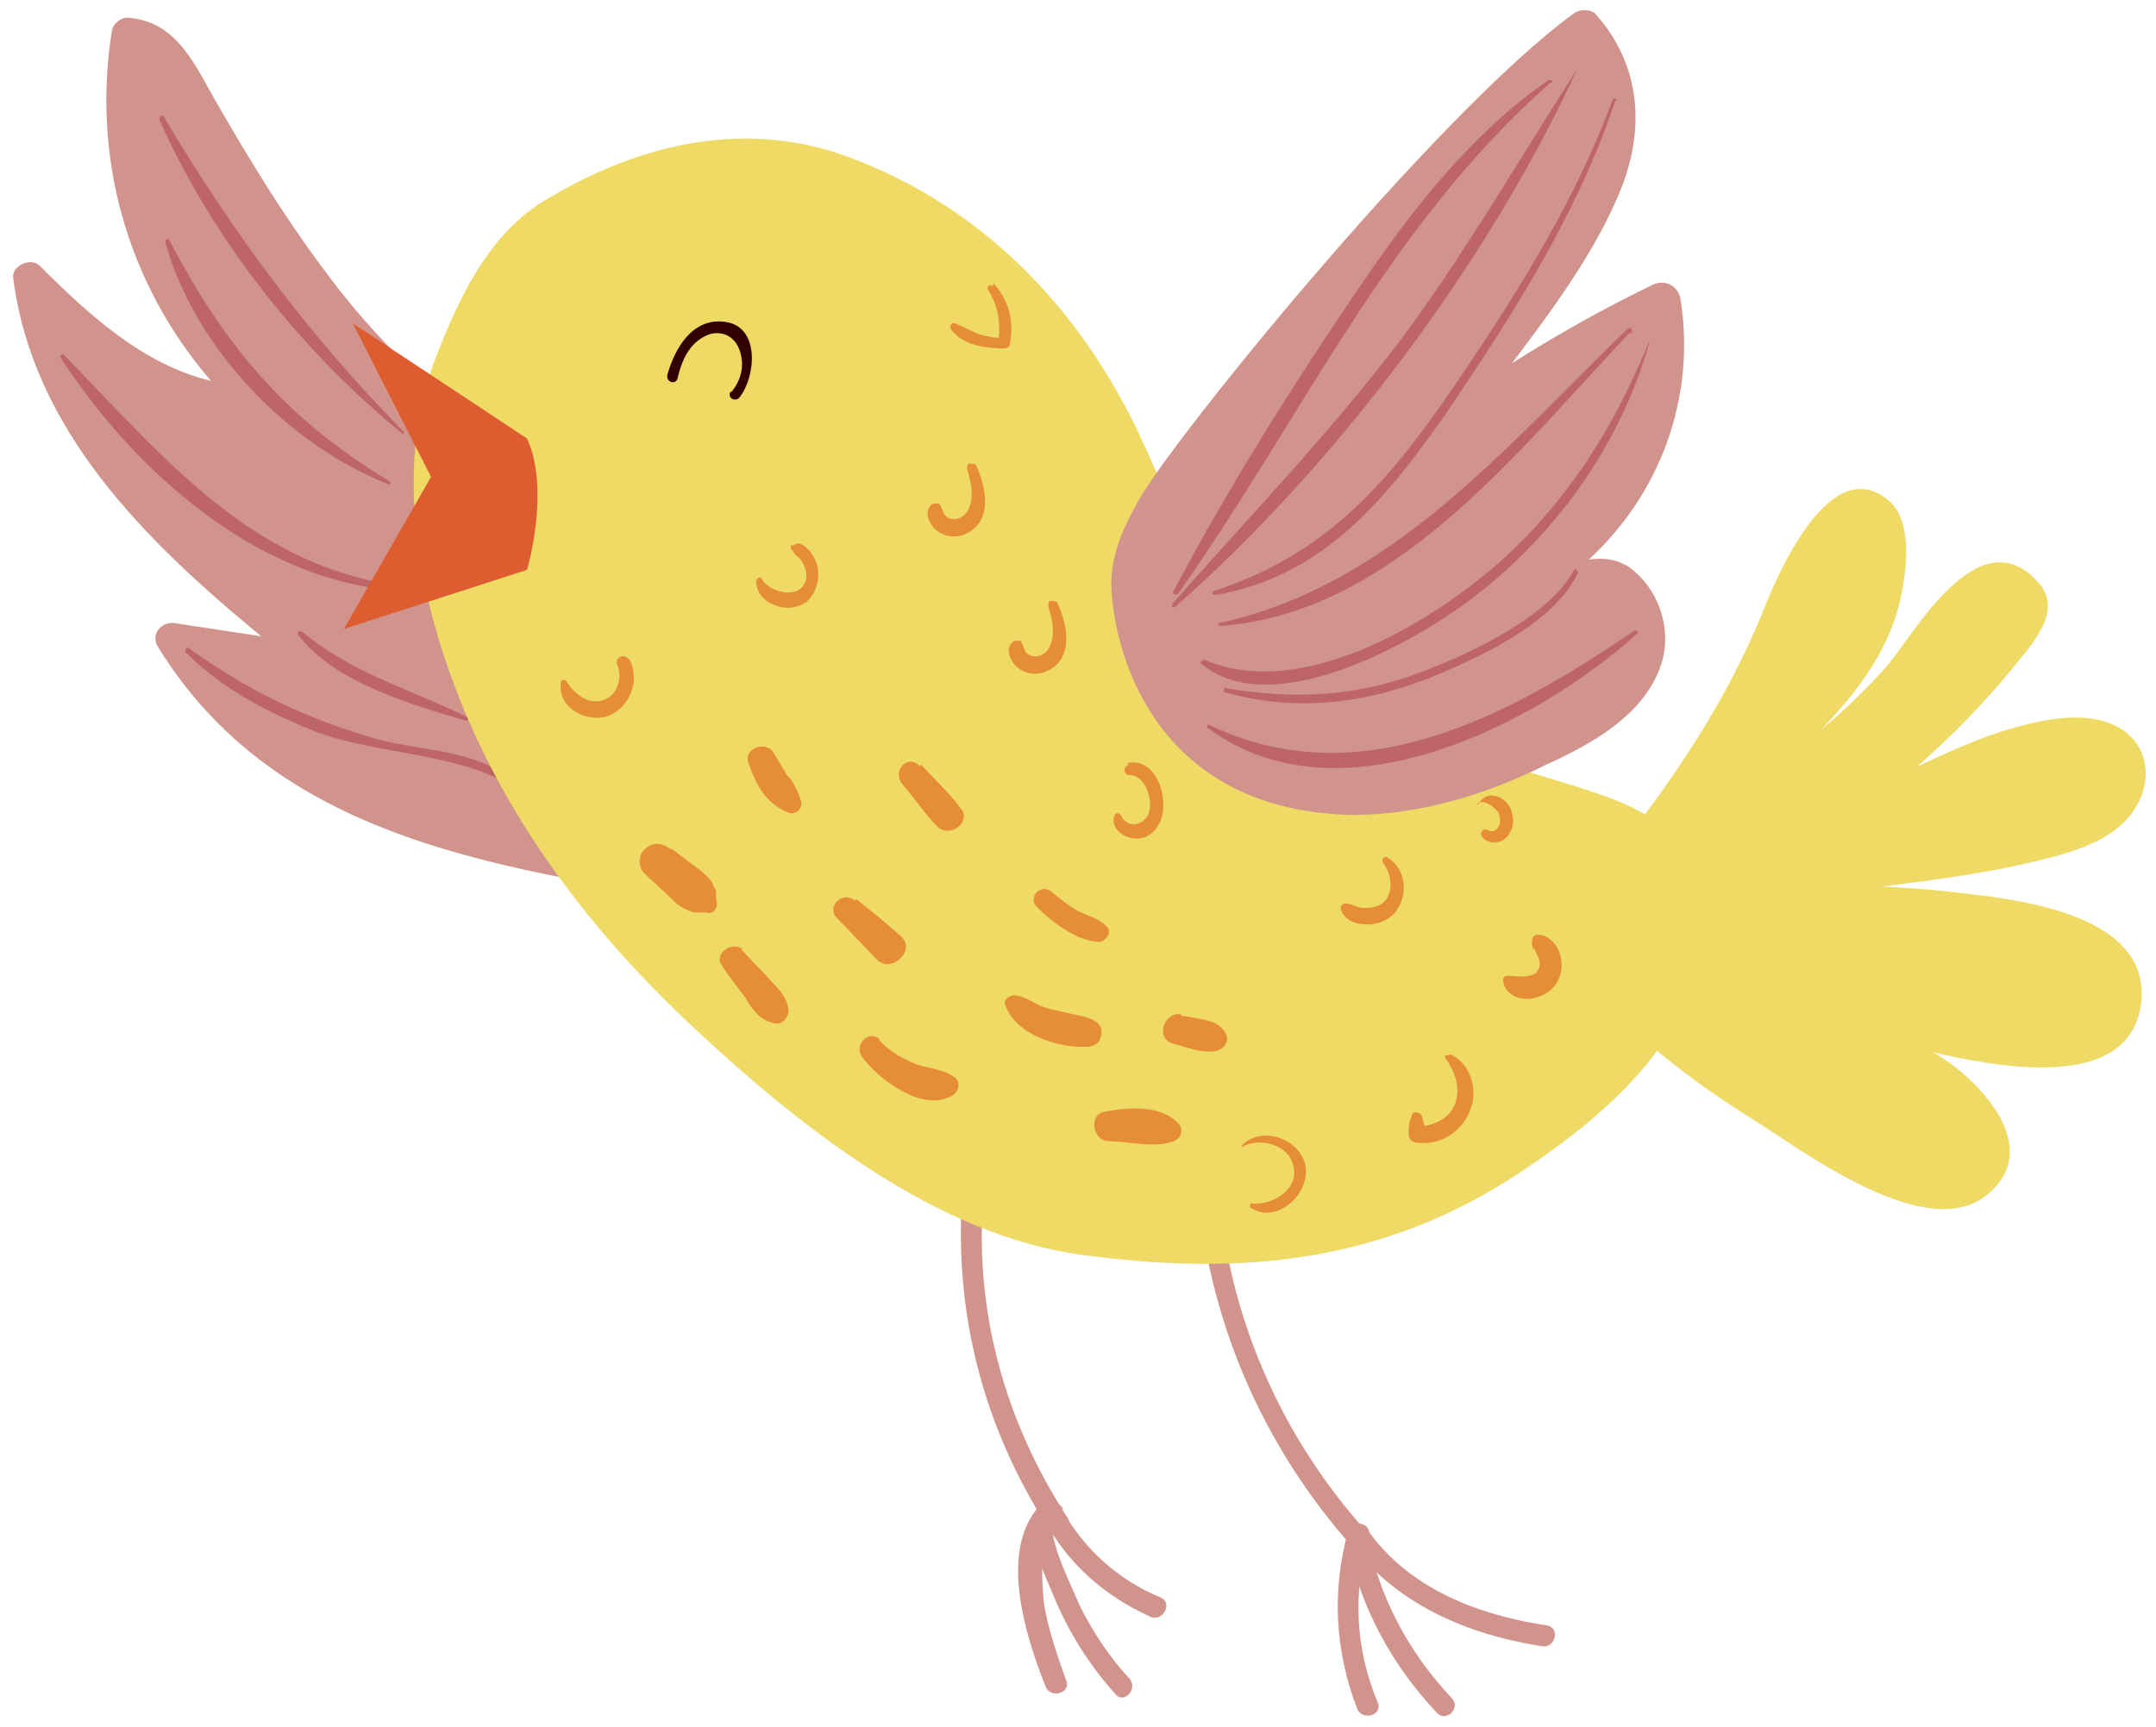 <svg xmlns="http://www.w3.org/2000/svg" id="Capa_1" viewBox="0 0 146 117"><defs><style>      .st0 {        fill: #f0da66;      }      .st1 {        fill: #e58e37;      }      .st2 {        fill: #d1948d;      }      .st3 {        fill: #300;      }      .st4 {        fill: #be6667;      }      .st5 {        fill: #de5d30;      }    </style></defs><g><path class="st2" d="M51.89,59.8c1.4.2.9,2.2-.4,2-15.1-2.8-32.1-3.8-40.8-18-.5-.8.2-1.7,1.1-1.6,2,.3,3.9.6,5.9.9C9.79,36.6,2.19,29.1.89,18.8c-.1-.8,1.2-1.4,1.8-.8,3.3,3.3,7,6.7,11.6,7.8C8.59,19.2,6.19,10.6,7.59,2c.1-.4.6-.8,1-.8,3.4.2,4.6,3.2,6.1,5.8,2.2,3.8,4.5,7.6,7.2,11.2,5.7,7.8,13.7,14.3,23.7,15.4,1.2.2,1,1.7,0,2l5.9,24.1h.5l-.1.1Z"></path><path class="st4" d="M27.39,29.3h0c-6.5-6.6-11.6-13.5-16.3-21.4-.1-.2-.3,0-.3.2,3.6,8.1,9.6,15.7,16.5,21.3l.1-.1Z"></path><path class="st4" d="M26.39,32.8h0c0,.1.1-.2,0-.2-7-4.2-11.2-9.2-14.9-16.3-.1-.2-.3-.1-.3.1,2,7.2,8.3,13.7,15.1,16.4h.1Z"></path><path class="st4" d="M29.69,39.9h0c-11.7-.4-17.9-8.2-25.4-15.9-.1-.1-.2.1-.2.2,5.5,8.5,15,16.6,25.7,15.8l-.1-.1Z"></path><path class="st4" d="M34.99,53.3h0c-2-2.5-6.4-2.4-9.3-3.2-4.7-1.3-8.9-3.3-12.9-6.2-.2-.1-.3.2-.2.3,2.5,2.5,5.6,4.1,8.9,5.4,4,1.5,9.8,1.4,13.4,3.8l.1-.1Z"></path><path class="st4" d="M31.69,48.8h0v-.2c-3.8-1.9-7.9-3-11.2-5.8-.2-.1-.4,0-.3.2,2.4,3.2,7.6,4.7,11.3,5.8h.2Z"></path></g><g><path class="st2" d="M82.49,79.2h0c-.1-.9-1.5-1-1.5,0,.6,10.3,4.8,19.7,12,27.1.6.7,1.7-.3,1-1-7-7.1-11-16-11.6-26l.1-.1Z"></path><path class="st2" d="M67.09,77.1h0c.2-.9-1.2-1.3-1.4-.4-1.7,9.5.1,18.7,5.3,26.8.5.8,1.8.1,1.3-.7-5-7.7-6.9-16.5-5.2-25.6v-.1Z"></path><path class="st2" d="M92.59,103.6c-.6-.8-1.8-.1-1.3.7,3.1,4.3,8,6.4,13.1,7.2.9.2,1.3-1.2.4-1.4-4.7-.7-9.4-2.5-12.2-6.5h0Z"></path><path class="st2" d="M92.59,103.9h0c-.2-.9-1.6-.5-1.4.4.9,4.5,3,8.4,6.1,11.7.6.7,1.7-.3,1-1-2.9-3.1-4.9-6.8-5.7-11v-.1Z"></path><path class="st2" d="M92.69,104.1c.3-.9-1.1-1.3-1.4-.4-1.1,4-.9,8.1.6,12,.3.9,1.8.5,1.4-.4-1.5-3.6-1.7-7.4-.6-11.2h0Z"></path><path class="st2" d="M71.99,102.2h0c-.5-.9-1.8-.1-1.3.7,1.6,3,4.1,5.2,7.2,6.6.8.4,1.6-.9.7-1.3-2.9-1.2-5.2-3.3-6.7-6h.1Z"></path><path class="st2" d="M70.39,102.5h0c-.4.8.9,1.6,1.3.7v-.1c.1-.3.1-.8-.3-1-.1-.1-.2-.1-.2-.1-.4-.2-.8,0-1,.3-1,1.4.7,4.6,1.2,5.9,1,2.4,2.4,4.6,4.1,6.5.6.8,1.6-.3,1-1-1.4-1.5-2.5-3.2-3.4-5-.3-.8-2.3-4.7-1.7-5.6-.3.1-.7.3-1,.3.1.1.2.1.2.1-.1-.3-.3-.7-.3-1v.1s.1-.1.1-.1Z"></path><path class="st2" d="M70.39,102.9h0c.1.9,1.6.5,1.4-.4v-.2c0-.2-.3-.5-.5-.5h-.2c-.2-.1-.5,0-.7.2-2.8,3.1-.9,8.9.4,12.2.3.9,1.8.5,1.4-.4-.6-1.7-1.2-3.4-1.5-5.2-.1-1.2-.2-2.3,0-3.5.1-.2.2-.5.2-.7.4-.6.3-1.1-.4-1.5h-.1Z"></path></g><g><g><path class="st0" d="M108.39,59.2c5.1-.7,9.1-4.4,12.7-8,2.1-2.2,4.3-4.4,5.8-7,1.4-2.6,2.2-5.8,1.4-8.7-.1-.5-.3-1-.7-1.3-.7-.6-1.6-.5-2.4-.3-3,1-4.3,4.3-5.4,7.2-3,7.9-7.8,15.2-14,21.2"></path><path class="st0" d="M105.89,62.3h0c-.1.1-.1-.1-.1-.1,5.6-6.7,10.6-13.2,13.8-21.3.9-2.2,4.4-10.3,8.3-7,1.7,1.4,1.2,4.9.8,6.7-.7,3.1-2.5,5.7-4.6,8-4.2,4.7-9.2,9.8-15.7,11-.4.1-.5-.7,0-.7,6.2-1.1,10.8-5.9,14.8-10.3,2.1-2.4,4.1-5,4.8-8.1.3-.9.3-1.8.3-2.7.2-2.2-1.5-3-5-2.2-.9.6-1.5,2.1-2,3-2.1,4.4-3.7,8.8-6.3,13-2.5,4-5.5,7.8-9.1,10.8v-.1Z"></path></g><g><path class="st0" d="M109.39,63.2c10.9-4,20.5-10.9,27.7-19.7.7-.8,1.3-1.8,1.2-2.8-.2-1.8-2.6-2.5-4.2-1.8-1.6.6-2.6,2.2-3.6,3.6-4.9,7.1-14.2,12.5-21.3,17.5.1.5,3.3,1.6,3.3,2"></path><path class="st0" d="M112.49,62h0c.1.2-.1.3-.2.2-1-1-2.5-1-3.4-1.9-.1-.1-.1-.3,0-.4,6.4-4.7,13.6-8.8,18.9-14.8,1.8-2.1,6.1-10,10.1-5.8,1.7,1.7.3,3.6-.9,5.1-2.3,2.9-4.8,5.5-7.6,7.9-5.7,4.9-12.5,9.2-19.9,11.5-.6.2-.9-.7-.3-1,6.4-2.8,12.4-5.9,17.8-10.2,2.6-2,5.1-4.4,7.4-6.8.5-.5,1.2-1.1,1.5-1.7.2-.3.5-.6.7-.9-1.1-1.1-2.1-2.2-3.2-3.3-1,0-2.6,3-3.2,3.8-3.3,4.4-7.9,7.8-12.5,11-1.2.8-2.4,1.6-3.6,2.4-.8.6-3.5,1.7-3.9,2.6-.5,1.1,1.7,1.3,2.4,2.2l-.1.1Z"></path></g><g><path class="st0" d="M108.19,58c.1,1.4,1.4,2.4,2.7,2.8s2.7.2,4.1,0c5.7-.7,11.3-1.5,16.9-2.2,2.7-.3,5.4-.7,8-1.5,1.5-.5,3-1.2,4-2.5s1.2-3.3,0-4.4c-.8-.7-1.9-1-3-1-3.4-.1-6.6,1.4-9.6,2.8-3.5,1.7-6.9,3.3-10.4,4.9-4,1.9-8.1,3.8-12.5,3.8"></path><path class="st0" d="M108.29,60.8h0c-.2,0-.3-.4,0-.4,9.5-1,17.5-7.2,26.2-10.5,2.6-.9,7.1-2.3,9.6-.2,1.6,1.4,1.5,3.6.4,5.2-1.6,2.4-5.2,3.1-7.8,3.7-4.1.9-8.4,1.3-12.6,1.9-3.8.5-8.7,2-12.5,1.4-2.2-.3-3.7-1.6-4-3.8-.1-.6.7-.7.9-.2,1.5,3.6,7.3,1.9,10.2,1.5,3-.4,6.1-.7,9.1-1.1,2.7-.3,5.4-.6,8-1,1.5-.2,3.2-.5,4.7-1.1,1.9-.4,2.4-1.5,1.4-3.5.8-2.5,0-3.4-2.3-2.8-5.6.4-11.3,4.2-16.3,6.5-4.7,2.2-9.5,4.6-14.9,4.5l-.1-.1Z"></path></g><g><path class="st0" d="M109.69,61.5c6.9-.8,13.8-1.2,20.7-.6,2.1.2,4.2.4,6.3.8,1.9.3,3.8.7,5.4,1.8,1.5,1.1,2.6,3,2.2,4.8-.3,1.5-1.7,2.6-3.2,3.1s-3.1.5-4.7.3c-4-.4-7.9-1.4-11.7-2.7-4.8-1.6-9.5-3.7-14-6.1"></path><path class="st0" d="M110.69,62.9c-.1,0,0,0,0,0,5.1,2.1,10,4.5,15.3,6.1,2.6.8,5.2,1.5,7.8,1.9,1.6.2,3.3.5,4.9.4,1.7,0,3.1-.6,4.3-1.7v-4.3c-1.1-2.6-6.4-3-8.8-3.3-3-.4-6-.7-9.1-.7-5.1-.1-10.3,1-15.3.5-.3,0-.2-.5,0-.5,3.8-1.3,8.3-1.3,12.4-1.3,3.9-.1,7.7.1,11.6.6,4,.5,11.9,1.7,11.2,7.4-.8,6.1-10,4.2-14,3.3-7-1.6-14.4-4.4-20.3-8.4h0Z"></path></g><g><path class="st0" d="M109.19,63.2c7.3,2,14.3,4.8,20.9,8.4,1.7.9,3.4,2,4.5,3.6s1.1,4-.4,5.2c-1.7,1.4-4.4.6-6.4-.3-7-3.2-13.5-7.5-19.1-12.7-1.4-1.2-2.8-2.8-2.7-4.6"></path><path class="st0" d="M105.99,62.8h0c1.1,4.7,8.6,9,12.5,11.5,1.9,1.2,3.8,2.4,5.8,3.4,1.8,1,4.4,2.8,6.5,2.8,5.8.2,4-4.4,2.2-6.2-.9-.9-2-1.5-3.1-2.1-2-1.2-4.1-2.2-6.2-3.1-4.7-2.2-9.6-4-14.5-5.6-.4-.1-.3-.6.1-.6,7.7,1.7,15.3,4.6,22,8.6,2.9,1.8,7.1,6.3,3.3,9.4-4,3.4-12.3-2.8-15.6-4.9-3.1-1.9-6.1-4.1-8.8-6.6-2-1.8-4.3-3.7-4.2-6.6h0Z"></path></g></g><path class="st0" d="M102.19,79.9c-9.5,6-19.2,6.4-28.9,5.1-9.8-1.3-19-8.6-26-15.1-6.3-5.8-11.7-12.6-15.2-20.3-3.4-7.5-5.6-16.9-2.8-24.8,1.7-4.5,3.8-9.1,7.9-11.4,6.4-3.8,13.3-5.2,19.9-2.9,9.8,3.5,16.6,11,20.6,20.1,2,4.5,3.9,9,7.8,12.4,3.3,2.9,7.3,4.8,11.2,6.7,6.5,3.2,14.4,3.9,16.1,6.8,4.3,7.4,2.8,14.8-10.6,23.4Z"></path><g><path class="st1" d="M45.39,57.5h0c-.5-.4-1.2-.5-1.7,0-.5.4-.5,1.3,0,1.7.6.6,1.2,1.1,1.8,1.7.4.4.7.6,1.2.8.2.1.3.1.5.1h.6c.6.2.9-.4.7-.9v-.5c0-.2-.2-.3-.2-.5-.2-.4-.5-.6-.8-.9-.7-.5-1.3-1-2-1.5h-.1Z"></path><path class="st1" d="M62.29,51.9h0c-.8-.9-1.9.3-1.2,1.2.8.9,1.5,2,2.4,2.9.8.8,2.3-.3,1.6-1.2-.8-1.1-1.8-2-2.7-3l-.1.1Z"></path><path class="st1" d="M57.89,61h0c-.8-.7-2,.4-1.2,1.2.9.9,1.8,1.9,2.7,2.8,1,1,2.7-.7,1.6-1.6-1-.9-2-1.7-3-2.5l-.1.1Z"></path><path class="st1" d="M71.19,60.4h0c-.7-.6-1.6.4-1,1s1.3,1.2,2,1.6c.6.4,1.5.8,2.3.8.4-.1.9-.7.4-1.1-.5-.5-1.3-.7-1.9-1-.7-.4-1.3-.9-1.9-1.4l.1.1Z"></path><path class="st1" d="M59.59,70.4h0c-.8-.7-1.8.4-1.2,1.2,1.1,1.5,4.1,3.8,6.1,2.6.4-.2.6-.9.2-1.2-.8-.6-1.7-.6-2.6-.9-1-.4-1.9-.9-2.6-1.7h.1Z"></path><path class="st1" d="M68.79,67.4h0c-.4,0-.9.3-.7.7.7,2,3.6,2.9,5.5,2.8.4,0,.8-.2.9-.5.5-1.3-.9-1.5-1.8-1.7-.8-.2-1.6-.3-2.3-.6-.6-.3-1-.6-1.7-.7h.1Z"></path><path class="st1" d="M74.79,75.3c-1.1.2-.8,2,.3,2,1.4,0,3,.5,4.4,0,.5-.2.7-.8.3-1.2-1.2-1.3-3.4-1.1-5-.8h0Z"></path><path class="st1" d="M79.99,68.7h0c-1.2-.2-1.8,1.7-.5,2,.8.2,3.2,1.2,3.6-.2.1-.6-.6-1.2-1.1-1.3-.6-.2-1.3-.3-2-.4v-.1Z"></path><path class="st1" d="M52.39,51c-.5-.9-2.1-.3-1.7.7.2.6.5,1.3.9,1.9.5.7,1,1.1,1.7,1.4.6.3,1.2-.3.9-.9-.1-.3-.2-.6-.4-.9-.1-.3-.3-.5-.5-.7-.3-.5-.6-1-.9-1.5h0Z"></path><path class="st1" d="M50.29,64.3h0c-.7-.6-2,.3-1.4,1.1.5.8,1.1,1.5,1.6,2.2.2.4.5.8.8,1.1s.7.5,1.1.6c.6.2,1.1-.5,1-1-.2-1-.8-1.4-1.4-2.1l-1.8-1.9h.1Z"></path></g><path class="st0" d="M126.39,35.5h0c-1.6,3.5-3.1,7.1-4.9,10.5-1.9,3.6-4.8,10.1-9,11.2-.2,0-.2.2,0,.2,3.6-.7,5.6-5.1,7.3-7.9,2.7-4.4,5-9.1,6.5-14h.1Z"></path><path class="st0" d="M137.59,39.5h0c-8.8,8.1-16.7,16.1-27.7,21.1-.2.1,0,.4.2.4,10.8-4.2,19.9-12.8,27.5-21.4v-.1Z"></path><path class="st0" d="M144.19,51.5h0c.1,0,0,0,0,0-5.5,2.5-11.1,5-16.9,7.1-2.7,1-5.4,2-8.3,2.4-2.3.3-4.5.1-6.8.7-.2,0-.2.2,0,.2,3-.5,6-.1,9-.9,2.6-.7,5.2-1.7,7.7-2.7,5.2-2,10.3-4.2,15.2-6.8h.1Z"></path><path class="st0" d="M142.99,66.7h0c.1,0,.1-.2,0-.2-9.7-.5-18.8.4-28.1-3.2,0-.1-.1.2,0,.2,8,4.8,19.2,3.8,28.2,3.2h-.1Z"></path><path class="st0" d="M134.29,78.6h0c-4.8-1.7-9.7-2.7-13.9-5.7-2.7-1.9-4.2-3.5-5.6-6.5-.7-1.3-1.3-2.4-2.4-3.4-.3-.2-.5.1-.3.3,1.5,2,2,4.3,3.4,6.3,1.1,1.7,2.8,2.9,4.4,4,4.3,3.1,9.1,4.2,14.2,5.2l.2-.2Z"></path><path class="st1" d="M71.09,40.7h0c-.1.1-.1.3-.1.4.3.9.6,2.3-.2,3.1-.4.3-.9.4-1.3,0-.2-.3-.2-.6-.4-.8h-.4c-.6.4-.4,1.1,0,1.6.5.6,1.4.8,2.1.5,2-.8,1.5-3.2.8-4.7-.1-.1-.3-.1-.4-.1h-.1Z"></path><path class="st1" d="M65.59,31.4h0c-.1.1-.1.3-.1.4.3.9.6,2.3-.2,3.1-.4.3-.9.4-1.3,0-.2-.3-.2-.6-.4-.8h-.4c-.6.4-.4,1.1,0,1.6.5.6,1.4.8,2.1.5,2-.8,1.5-3.2.8-4.7-.1-.1-.3-.1-.4-.1h-.1Z"></path><path class="st1" d="M93.99,58.1c-.3-.2-.5.2-.3.4.6.8.7,2.1-.1,2.7-.4.3-.9.3-1.4.3-.4-.1-.7-.3-1.1-.3-.2,0-.3.2-.3.3.1.7.9,1.1,1.6,1.1.7.1,1.5-.2,2-.7,1-1.1.9-3-.4-3.8h0Z"></path><path class="st1" d="M98.09,71.5h0c-.2-.1-.3,0-.2.2.6.8,1,1.9.7,2.9-.3,1.1-1.5,1.7-2.6,1.7.2.1.4.3.6.4-.1-.4-.2-.7-.3-1.1-.1-.3-.7-.4-.7,0-.2.4-.2.8-.2,1.2s.3.6.6.6c1.6.2,3.1-.8,3.6-2.3.5-1.3,0-3.1-1.4-3.7l-.1.1Z"></path><path class="st1" d="M103.79,64.4h0c0-.1,0-.3.2-.3l-.3-.3c.2.7.9,1.3.4,2-.4.5-1.4.3-2,.3-.3,0-.3.2-.3.4.2,1,1.3,1.3,2.1,1.1.9-.2,1.6-.8,1.8-1.7.2-.9-.1-1.9-.9-2.4-.3-.2-.8-.3-1,0-.1.2,0,.6,0,.9h0Z"></path><path class="st1" d="M99.99,54.5h0c.4-.5,1.3.2,1.5.6.3.6-.1,1.5-.8,1.1-.2-.1-.4.1-.4.3.2.6,1,.7,1.5.4.6-.4.8-1.2.6-1.8-.1-.6-.6-1.1-1.2-1.2-.5-.1-.9.2-1.1.6h-.1Z"></path><path class="st1" d="M76.49,51.8h0c-.5.1-.4.7,0,.7,1.1,0,1.6,1.7,1.3,2.6-.4.9-1.5,1-1.9.1-.1-.2-.4-.1-.4,0-.3.7.3,1.3.9,1.5.9.3,1.7-.1,2.1-.9.8-1.5-.1-4.6-2.2-4.1l.2.1Z"></path><path class="st1" d="M84.09,77.7h0c1.2-.7,3.2-.2,3.5,1.3.4,1.6-1.5,2.7-2.9,2.5,0,0-.1.3,0,.3,1.8,1.2,4.1-1,3.7-2.9-.4-1.8-3-2.7-4.3-1.3v.1Z"></path><path class="st1" d="M42.59,44.7h0c-.2-.5-1-.2-.8.3.4.9,0,2.1-.9,2.4-1,.4-2-.4-2.5-1.2-.1-.2-.4-.2-.4,0-.3,1.7,1.7,2.8,3.2,2.3,1.5-.6,2.2-2.5,1.4-3.9v.1Z"></path><path class="st1" d="M53.69,36.9c-.1,0-.2.2-.1.3q0-.1,0,0h0c.1.1.2.3.2.3.3.3.5.4.6.7.3.5.3,1.2-.1,1.6-.7.7-2.3.2-2.7-.6-.1-.2-.4,0-.4.2.1.8.5,1.3,1.3,1.6.7.3,1.6.2,2.2-.3.6-.6.8-1.4.7-2.2-.1-.6-.6-1.5-1.3-1.7-.2,0-.3.1-.4.2v-.1h0Z"></path><path class="st1" d="M67.19,19.4h0c-.1-.2-.4,0-.3.2.7,1.1.9,2.3.7,3.6.2-.1.3-.3.4-.3-.6,0-1.2-.1-1.8-.3-.5-.2-1-.5-1.5-.7-.3-.1-.4.2-.3.4.8,1.1,2.4,1.3,3.6,1.3.2,0,.4-.1.4-.3.3-1.6-.1-3-1.1-4.1l-.1.2Z"></path><g><path class="st2" d="M109.99,38.2c2.3,1.4,3.3,4.4,2.5,6.8-1.1,3.4-4.7,5.4-7.8,6.8-4,2-8.5,3.4-13.1,3.4-15.1-.3-16.6-13.9-16.3-16.4.2-1.7.8-3.1,1.6-4.5,1.4-3.2,20.3-26.6,29.7-33.4.4-.3,1.2-.3,1.5.1,3.1,3.5,3.3,7.9,1.6,12s-4.5,7.9-7.3,11.6c3-1.9,6.2-3.7,9.5-5.3.8-.4,1.7,0,1.9.9,1.1,6.7-1.4,13.3-6.2,17.7.8-.1,1.7-.1,2.5.4l-.1-.1Z"></path><path class="st4" d="M106.79,4.7h0c-4,6.2-7.6,12.5-12,18.4-4.8,6.3-10.2,11.9-15.4,17.8-.1.2.1.3.2.2,10.8-9.5,21.2-23.3,27.2-36.4h0Z"></path><path class="st4" d="M110.49,22.6h0c.1-.3-.1-.5-.3-.3-8.3,8-15.9,17.3-27.6,19.9-.1,0-.1.2,0,.2,11.8-.8,20.3-12,27.8-19.9l.1.1Z"></path><path class="st4" d="M111.69,23.1h0c-2.2,5.4-5.1,10.2-9.4,14.3-4.7,4.4-13.9,10.2-20.7,7.3-.2,0-.4.2-.2.3,4.7,3.8,13.8-1.2,17.8-4.1,5.9-4.3,10.5-10.6,12.5-17.7v-.1Z"></path><path class="st4" d="M110.89,42.9c.1-.1-.1-.2-.2-.2-8.5,5.8-18.6,11.3-28.8,6.4-.1-.1-.2.2-.1.2,8.8,6.6,22.1-.1,29.1-6.4h0Z"></path><path class="st4" d="M106.79,38.7h0c.1-.1-.2-.2-.2-.1-1.7,3.2-7.1,5.7-10.3,6.9-4.4,1.7-8.7,1.9-13.3,1.1-.1-.1-.2.3,0,.3,4.6,1.3,9.2.8,13.6-.9,3.3-1.3,8.8-3.8,10.3-7.3h-.1Z"></path><path class="st4" d="M105.09,5.6h0c.1-.1-.1-.2-.2-.2-5.2,3.6-9.2,8.7-12.8,14-4.5,6.6-8.9,13.6-12.6,20.6-.2.2.2.4.3.2,8.4-11.9,14.1-24.8,25.2-34.6h.1Z"></path><path class="st4" d="M109.49,6.8h0c.1-.1-.3-.2-.3,0-2.4,6.5-6.1,12.5-10,18.3-4.6,6.8-8.7,12.2-16.9,14.9-.3.1-.2.3,0,.3,7.2-1.2,11.5-6.4,15.5-12.1,4.6-6.8,9-13.6,11.6-21.4h.1Z"></path></g><path class="st3" d="M49.49,26.5h0c-.3.4.3.8.6.4,1.1-1.4,1.4-4.8-1-5.1-2.2-.3-3.4,1.8-3.9,3.6-.1.5.6.7.7.2.3-1.3.9-2.6,2.3-3,1.1-.2,1.8.5,2,1.5.2.9-.1,1.8-.7,2.5v-.1Z"></path><path class="st5" d="M35.69,38.6l-12.4,4,5.9-10.3-5.3-10.4,11.8,7.8c1.6,3.5,0,8.9,0,8.9Z"></path></svg>